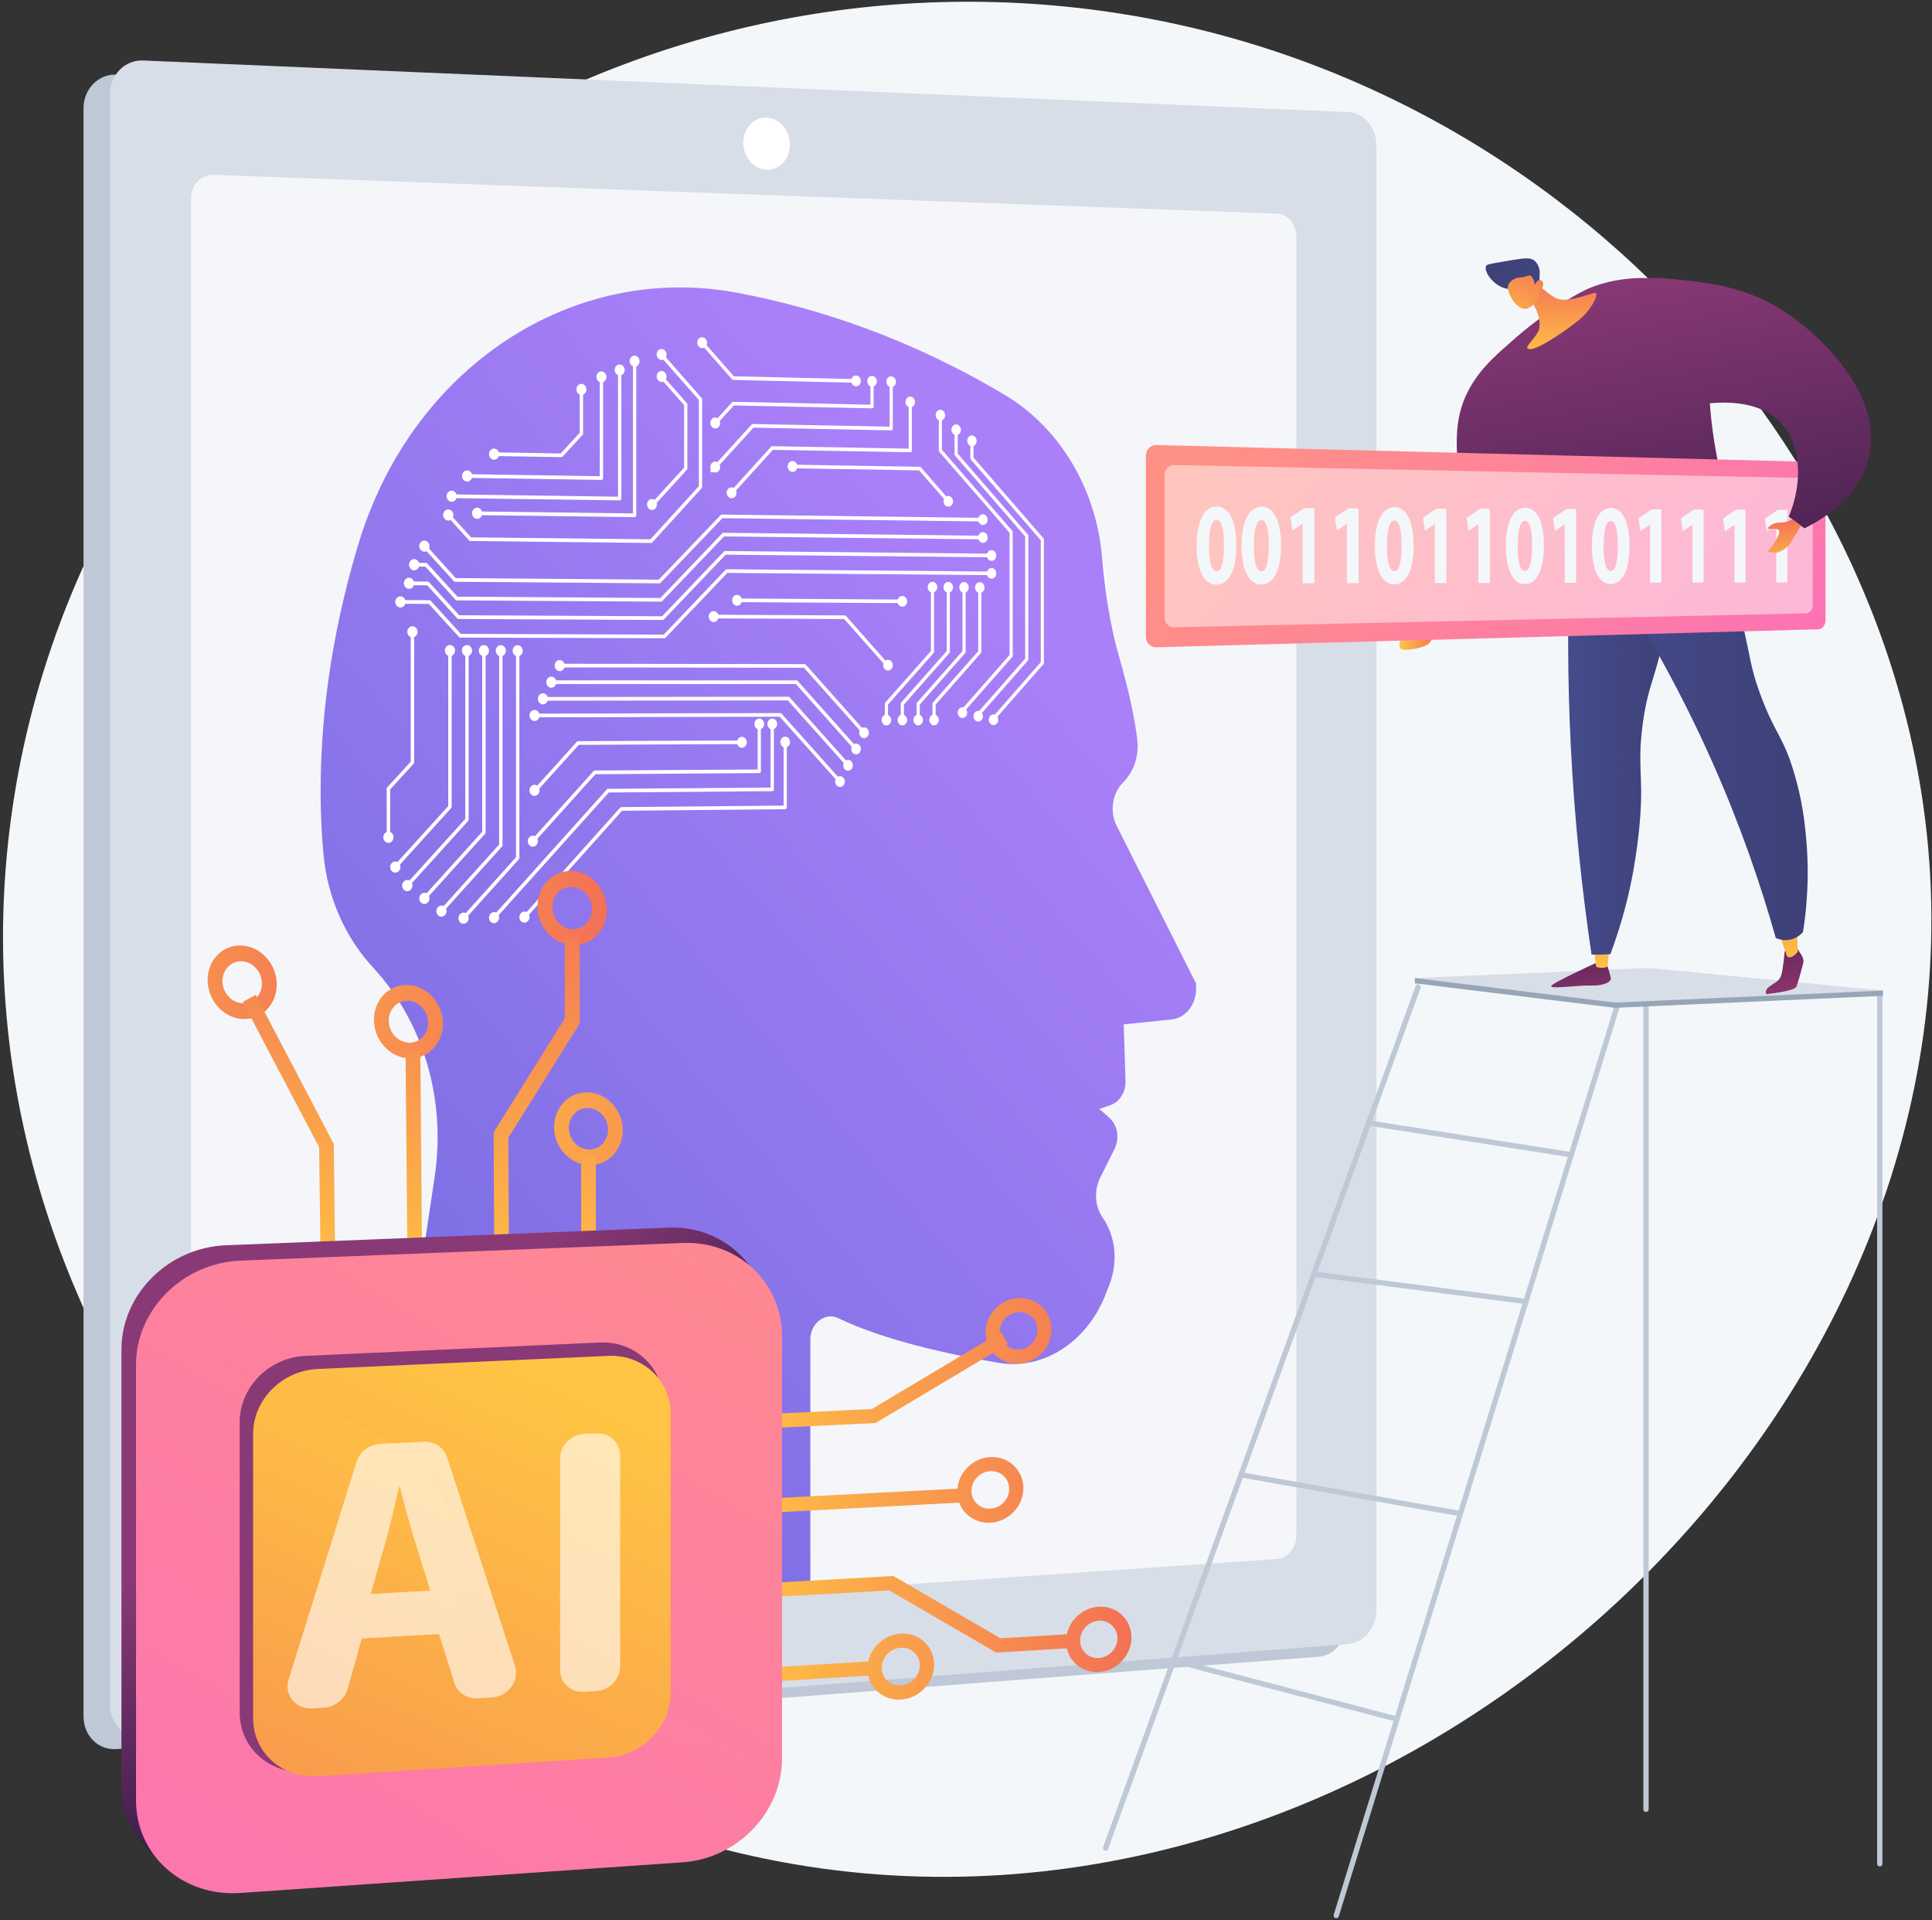 <svg width="468" height="465" viewBox="0 0 468 465" fill="none" xmlns="http://www.w3.org/2000/svg">
<rect x="0" y="0" width="468" height="465" fill="#333333" stroke="none"/>
<path d="M241.559 0.529C121.979 -3.002 18.397 83.764 2.748 197.614C-14.362 322.093 79.811 434.094 195.688 452.032C339.818 474.344 479.617 345.264 467.065 205.229C457.606 99.726 363.113 4.118 241.559 0.529Z" fill="#F4F7FA"/>
<path d="M319.52 30.757L28.249 18.062C23.824 17.87 20.23 21.545 20.23 26.273V415.664C20.23 420.392 23.824 423.947 28.249 423.608L319.52 401.237C323.203 400.954 326.182 397.241 326.182 392.942V38.831C326.181 34.532 323.202 30.916 319.52 30.757Z" fill="#BFC8D6"/>
<path d="M326.745 27.155L34.676 14.649C30.241 14.459 26.637 18.142 26.637 22.876V412.785C26.637 417.519 30.241 421.078 34.676 420.735L326.747 398.159C330.44 397.874 333.427 394.152 333.427 389.847V35.236C333.426 30.931 330.438 27.314 326.745 27.155Z" fill="#D8DEE8"/>
<path d="M180.047 34.56C180.047 38.047 182.581 40.973 185.703 41.094C188.818 41.214 191.339 38.492 191.339 35.016C191.339 31.539 188.818 28.614 185.703 28.483C182.581 28.35 180.047 31.07 180.047 34.56Z" fill="white"/>
<path opacity="0.74" d="M51.753 395.228L309.377 377.561C311.948 377.385 314.028 374.824 314.028 371.84V57.318C314.028 54.334 311.948 51.839 309.377 51.747L51.753 42.352C48.733 42.243 46.279 44.781 46.279 48.022V389.733C46.279 392.975 48.733 395.435 51.753 395.228Z" fill="white"/>
<path opacity="0.51" d="M230.338 177.062C240.159 174.294 243.097 179.004 250.928 175.255C260.244 170.796 267.113 159.204 268.259 147.713C269.883 131.415 259.594 119.08 252.443 110.508C235.755 90.505 214.898 85.029 208.7 83.499C200.189 81.399 162.644 73.588 131.409 102.152C108.922 122.714 103.328 149.603 101.766 157.659C99.485 169.419 92.326 206.345 110.88 219.912C121.662 227.796 138.661 225.906 149.264 218.38C156.979 212.905 155.39 209.296 162.928 203.953C177.741 193.454 187.916 205.598 204.804 197.316C218.014 190.836 216.806 180.877 230.338 177.062Z" fill="white"/>
<path d="M89.145 393.166L105.296 284.962C108.084 266.28 102.564 247.502 90.375 234.33C83.599 227.006 79.315 217.329 78.356 206.892C76.857 190.594 77.036 163.965 86.893 131.532C99.925 88.648 138.95 63.433 178.632 70.914C198.02 74.569 220.323 81.886 243.434 95.672C256.578 103.512 265.528 118.221 266.942 134.879C267.598 142.624 268.815 151.201 271.023 158.823C273.798 168.399 275 174.955 275.497 179.211C275.946 183.07 274.64 186.932 272.067 189.488C269.413 192.124 268.754 196.547 270.499 200.011L289.745 238.217V239.457C289.745 243.3 287.165 246.552 283.842 246.895L272.202 248.096L272.644 261.813C272.73 264.462 271.214 266.882 268.984 267.653L266.308 268.578L268.75 270.739C270.734 272.495 271.255 275.694 269.975 278.26L266.531 285.171C264.971 288.301 265.193 292.143 267.094 294.872C270.237 299.381 270.877 305.607 268.762 311.054L267.8 313.531C263.341 325.005 252.692 331.88 241.989 330.075C229.77 328.014 213.97 324.548 203.03 319.232C199.903 317.713 196.296 320.485 196.296 324.38V385.788L89.145 393.166Z" fill="url(#paint0_linear_244_61164)"/>
<path d="M111.471 154.416L160.93 154.585C161.032 154.585 161.13 154.542 161.205 154.464L176.19 138.753L240.667 139.292C240.878 139.293 241.047 139.101 241.047 138.862C241.047 138.624 240.876 138.428 240.667 138.426L176.033 137.868C175.932 137.866 175.834 137.909 175.761 137.987L160.772 153.697L111.643 153.515L104.34 145.5C104.262 145.415 104.157 145.367 104.048 145.365L96.174 145.317C95.944 145.316 95.758 145.518 95.758 145.767C95.758 146.017 95.944 146.219 96.174 146.221L103.877 146.266L111.183 154.279C111.257 154.368 111.362 154.416 111.471 154.416Z" fill="white"/>
<path d="M111.059 149.914L160.529 150.151C160.632 150.151 160.73 150.108 160.804 150.03L175.793 134.337L240.666 134.968C240.877 134.97 241.046 134.78 241.046 134.539C241.046 134.3 240.875 134.105 240.666 134.103L175.636 133.452C175.534 133.45 175.437 133.493 175.364 133.569L160.372 149.261L111.231 149.012L103.926 140.988C103.848 140.903 103.744 140.853 103.634 140.853L98.664 140.815C98.436 140.813 98.25 141.014 98.25 141.264C98.25 141.515 98.436 141.717 98.664 141.719L103.463 141.753L110.77 149.778C110.845 149.864 110.949 149.912 111.059 149.914Z" fill="white"/>
<path d="M110.646 145.409L160.13 145.714C160.233 145.714 160.33 145.672 160.405 145.594L175.397 129.919L238.101 130.615C238.311 130.617 238.48 130.426 238.48 130.188C238.48 129.949 238.309 129.753 238.101 129.75L175.24 129.036C175.138 129.034 175.041 129.077 174.968 129.153L159.971 144.827L110.817 144.51L103.51 136.474C103.432 136.389 103.328 136.339 103.218 136.339L100.321 136.313C100.092 136.311 99.906 136.512 99.906 136.76C99.906 137.011 100.092 137.213 100.321 137.216L103.048 137.24L110.356 145.276C110.433 145.361 110.537 145.409 110.646 145.409Z" fill="white"/>
<path d="M110.234 140.905L159.729 141.278C159.831 141.278 159.929 141.236 160.004 141.158L174.999 125.503L238.097 126.291C238.308 126.294 238.477 126.102 238.477 125.863C238.477 125.624 238.306 125.429 238.097 125.425L174.842 124.62C174.741 124.618 174.643 124.659 174.57 124.737L159.57 140.391L110.404 140.006L103.096 131.958C102.935 131.781 102.673 131.778 102.511 131.952C102.348 132.126 102.348 132.412 102.511 132.59L109.944 140.77C110.02 140.855 110.124 140.903 110.234 140.905Z" fill="white"/>
<path d="M112.293 222.821C112.399 222.819 112.504 222.773 112.583 222.683L125.692 208.114C125.768 208.029 125.812 207.915 125.812 207.796V157.603C125.812 157.356 125.629 157.153 125.404 157.153C125.178 157.153 124.996 157.352 124.996 157.601V207.62L112.001 222.057C111.841 222.236 111.841 222.521 112.001 222.693C112.083 222.779 112.189 222.822 112.293 222.821Z" fill="white"/>
<path d="M106.937 221.11C107.044 221.109 107.148 221.062 107.229 220.973L121.61 205.026C121.686 204.941 121.729 204.827 121.729 204.707V157.593C121.729 157.344 121.547 157.144 121.319 157.144C121.094 157.144 120.91 157.342 120.91 157.591V204.532L106.644 220.346C106.483 220.525 106.483 220.81 106.644 220.984C106.725 221.07 106.831 221.112 106.937 221.11Z" fill="white"/>
<path d="M102.804 218.022C102.91 218.02 103.016 217.974 103.096 217.884L117.513 201.93C117.589 201.846 117.632 201.732 117.632 201.612V157.584C117.632 157.336 117.448 157.135 117.223 157.133C116.996 157.133 116.813 157.334 116.813 157.581V201.435L102.512 217.256C102.35 217.435 102.35 217.72 102.512 217.894C102.592 217.98 102.698 218.023 102.804 218.022Z" fill="white"/>
<path d="M98.661 214.923C98.767 214.922 98.874 214.877 98.955 214.787L113.406 198.827C113.484 198.743 113.527 198.627 113.527 198.507V157.572C113.527 157.324 113.343 157.122 113.116 157.122C112.889 157.122 112.705 157.322 112.705 157.571V198.33L98.368 214.157C98.206 214.336 98.206 214.622 98.368 214.796C98.449 214.883 98.555 214.925 98.661 214.923Z" fill="white"/>
<path d="M95.755 210.444C95.861 210.443 95.967 210.398 96.048 210.308L109.29 195.716C109.368 195.631 109.411 195.515 109.411 195.396V157.563C109.411 157.314 109.227 157.112 108.998 157.112C108.771 157.112 108.585 157.312 108.585 157.561V195.217L95.46 209.677C95.297 209.856 95.297 210.143 95.46 210.317C95.543 210.403 95.649 210.446 95.755 210.444Z" fill="white"/>
<path d="M203.484 189.732C203.584 189.732 203.683 189.687 203.759 189.601C203.912 189.428 203.912 189.152 203.759 188.982L189.309 172.828C189.236 172.745 189.137 172.701 189.033 172.701L129.482 172.832C129.257 172.832 129.074 173.032 129.074 173.281C129.074 173.528 129.257 173.728 129.482 173.728L188.87 173.581L203.211 189.606C203.285 189.69 203.385 189.732 203.484 189.732Z" fill="white"/>
<path d="M205.427 185.782C205.526 185.782 205.626 185.737 205.702 185.652C205.853 185.48 205.853 185.205 205.702 185.034L191.27 168.873C191.197 168.79 191.098 168.746 190.993 168.746L131.517 168.804C131.292 168.804 131.111 169.004 131.111 169.251C131.111 169.498 131.294 169.699 131.517 169.699L190.833 169.626L205.155 185.659C205.228 185.74 205.327 185.782 205.427 185.782Z" fill="white"/>
<path d="M207.368 181.836C207.468 181.836 207.567 181.793 207.642 181.707C207.793 181.536 207.793 181.259 207.642 181.088L193.227 164.919C193.154 164.836 193.054 164.79 192.95 164.79L133.547 164.773C133.323 164.773 133.141 164.974 133.141 165.221C133.141 165.468 133.323 165.669 133.547 165.669H192.787L207.091 181.71C207.169 181.795 207.269 181.838 207.368 181.836Z" fill="white"/>
<path d="M209.306 177.896C209.406 177.896 209.505 177.853 209.58 177.766C209.731 177.596 209.731 177.319 209.58 177.148L195.183 160.971C195.11 160.888 195.011 160.841 194.906 160.841L135.576 160.752C135.352 160.752 135.17 160.951 135.17 161.198C135.17 161.445 135.351 161.645 135.576 161.645L194.744 161.718L209.031 177.768C209.107 177.854 209.207 177.897 209.306 177.896Z" fill="white"/>
<path d="M240.429 174.75C240.526 174.75 240.623 174.706 240.697 174.622L252.757 160.858C252.828 160.777 252.868 160.668 252.868 160.553V130.672C252.868 130.557 252.828 130.448 252.757 130.367L235.815 110.816V106.773C235.815 106.534 235.645 106.337 235.434 106.332C235.223 106.329 235.053 106.519 235.053 106.758V110.982C235.053 111.096 235.093 111.207 235.164 111.29L252.112 130.843V160.374L240.158 174.012C240.009 174.181 240.009 174.455 240.158 174.624C240.233 174.708 240.331 174.75 240.429 174.75Z" fill="white"/>
<path d="M236.624 173.894C236.722 173.894 236.819 173.851 236.892 173.767L248.982 159.99C249.053 159.908 249.093 159.799 249.093 159.685V129.767C249.093 129.652 249.053 129.543 248.982 129.46L231.999 109.881V104.099C231.999 103.859 231.828 103.662 231.618 103.658C231.407 103.653 231.236 103.846 231.236 104.084V110.047C231.236 110.163 231.276 110.272 231.349 110.355L248.339 129.936V159.502L236.355 173.153C236.206 173.322 236.206 173.598 236.355 173.765C236.43 173.853 236.528 173.896 236.624 173.894Z" fill="white"/>
<path d="M232.811 173.037C232.909 173.037 233.006 172.994 233.081 172.909L245.2 159.119C245.272 159.038 245.311 158.929 245.311 158.814V128.861C245.311 128.747 245.272 128.636 245.2 128.555L228.176 108.946V100.552C228.176 100.311 228.005 100.114 227.793 100.109C227.581 100.104 227.41 100.295 227.41 100.535V109.11C227.41 109.226 227.45 109.336 227.523 109.419L244.554 129.029V158.632L232.542 172.296C232.393 172.465 232.393 172.74 232.542 172.909C232.615 172.996 232.713 173.037 232.811 173.037Z" fill="white"/>
<path d="M226.263 174.791C226.475 174.791 226.646 174.596 226.646 174.355V170.625L237.608 158.183C237.68 158.102 237.719 157.992 237.719 157.878V142.297C237.719 142.059 237.549 141.863 237.338 141.861C237.128 141.86 236.957 142.052 236.957 142.291V157.696L225.99 170.138C225.918 170.219 225.877 170.33 225.877 170.445V174.355C225.879 174.597 226.051 174.791 226.263 174.791Z" fill="white"/>
<path d="M222.426 174.801C222.638 174.801 222.81 174.605 222.81 174.365V170.632L233.799 158.174C233.87 158.093 233.91 157.984 233.91 157.868V142.269C233.91 142.029 233.739 141.835 233.529 141.833C233.318 141.831 233.147 142.024 233.147 142.264V157.687L222.154 170.145C222.082 170.226 222.041 170.337 222.041 170.453V174.367C222.041 174.609 222.212 174.803 222.426 174.801Z" fill="white"/>
<path d="M218.578 174.812C218.79 174.812 218.962 174.617 218.962 174.376V170.638L229.978 158.166C230.049 158.085 230.09 157.975 230.09 157.859V142.241C230.09 142 229.92 141.805 229.707 141.805C229.495 141.803 229.324 141.995 229.324 142.236V157.679L218.304 170.151C218.231 170.232 218.191 170.343 218.191 170.459V174.378C218.191 174.619 218.364 174.812 218.578 174.812Z" fill="white"/>
<path d="M214.719 174.824C214.933 174.824 215.105 174.629 215.105 174.387V170.643L226.149 158.156C226.22 158.075 226.261 157.964 226.261 157.849V142.213C226.261 141.972 226.091 141.777 225.878 141.775C225.666 141.773 225.496 141.967 225.496 142.206V157.667L214.449 170.156C214.376 170.237 214.336 170.348 214.336 170.464V174.388C214.333 174.63 214.507 174.824 214.719 174.824Z" fill="white"/>
<path d="M215.105 161.745C215.205 161.745 215.303 161.702 215.379 161.618C215.53 161.447 215.53 161.172 215.379 161.001L204.924 149.178C204.851 149.095 204.752 149.049 204.649 149.049L172.861 148.883C172.642 148.882 172.465 149.079 172.465 149.323C172.465 149.566 172.642 149.765 172.861 149.767L204.486 149.923L214.83 161.616C214.908 161.704 215.008 161.745 215.105 161.745Z" fill="white"/>
<path d="M127.037 222.564C127.141 222.562 127.246 222.516 127.325 222.428L150.68 196.358L190.208 195.983C190.425 195.981 190.599 195.782 190.599 195.54V179.728C190.599 179.486 190.423 179.288 190.208 179.29C189.99 179.292 189.815 179.489 189.815 179.731V195.109L150.513 195.471C150.407 195.472 150.304 195.519 150.229 195.603L126.748 221.805C126.589 221.982 126.589 222.265 126.748 222.438C126.828 222.522 126.932 222.566 127.037 222.564Z" fill="white"/>
<path d="M119.682 222.691C119.787 222.69 119.891 222.643 119.972 222.556L147.463 191.936L187.069 191.615C187.286 191.613 187.461 191.414 187.461 191.172V175.343C187.461 175.099 187.286 174.904 187.069 174.904C186.851 174.904 186.676 175.101 186.676 175.345V190.738L147.296 191.046C147.188 191.046 147.087 191.094 147.011 191.179L119.392 221.931C119.231 222.108 119.231 222.393 119.392 222.565C119.473 222.652 119.578 222.693 119.682 222.691Z" fill="white"/>
<path d="M129.074 204.172C129.179 204.17 129.283 204.125 129.363 204.037L144.239 187.505L183.923 187.238C184.141 187.237 184.316 187.04 184.316 186.796V175.353C184.316 175.109 184.141 174.914 183.923 174.914C183.706 174.914 183.531 175.111 183.531 175.355V186.36L144.073 186.615C143.965 186.615 143.864 186.663 143.788 186.748L128.787 203.411C128.628 203.588 128.628 203.872 128.787 204.044C128.865 204.13 128.97 204.173 129.074 204.172Z" fill="white"/>
<path d="M129.482 192.08C129.587 192.08 129.691 192.036 129.771 191.946L140.201 180.392L179.984 180.211C180.202 180.21 180.378 180.013 180.378 179.769C180.378 179.525 180.201 179.33 179.984 179.33L140.033 179.5C139.926 179.5 139.823 179.548 139.748 179.633L129.196 191.318C129.036 191.494 129.036 191.777 129.196 191.951C129.273 192.039 129.378 192.082 129.482 192.08Z" fill="white"/>
<path d="M113.939 131.036L157.731 131.499C157.837 131.501 157.938 131.454 158.015 131.371L169.97 118.236C170.044 118.155 170.086 118.042 170.086 117.924V96.704C170.086 96.587 170.044 96.474 169.97 96.389L160.412 85.543C160.256 85.366 160.002 85.359 159.846 85.53C159.691 85.699 159.691 85.979 159.846 86.156L169.29 96.872V117.73L157.564 130.61L114.106 130.14L108.876 124.359C108.715 124.182 108.453 124.179 108.292 124.353C108.132 124.527 108.132 124.812 108.292 124.989L113.645 130.904C113.725 130.987 113.829 131.035 113.939 131.036Z" fill="white"/>
<path d="M115.581 124.76L153.726 125.236C153.948 125.24 154.127 125.042 154.127 124.797V87.479C154.127 87.234 153.948 87.03 153.726 87.025C153.504 87.02 153.325 87.214 153.325 87.459V124.343L115.581 123.862C115.354 123.859 115.17 124.058 115.17 124.306C115.17 124.555 115.356 124.757 115.581 124.76Z" fill="white"/>
<path d="M109.411 120.629L150.112 121.188C150.334 121.191 150.513 120.994 150.513 120.749V89.616C150.513 89.371 150.334 89.167 150.112 89.162C149.89 89.157 149.709 89.351 149.709 89.598V120.293L109.411 119.729C109.184 119.726 108.998 119.925 108.998 120.174C109 120.422 109.184 120.626 109.411 120.629Z" fill="white"/>
<path d="M112.704 115.726L145.684 116.229C145.906 116.232 146.086 116.036 146.086 115.789V91.294C146.086 91.048 145.906 90.844 145.684 90.839C145.462 90.835 145.281 91.03 145.281 91.275V115.332L112.704 114.828C112.477 114.824 112.293 115.023 112.293 115.272C112.293 115.517 112.477 115.723 112.704 115.726Z" fill="white"/>
<path d="M94.092 203.227C94.322 203.223 94.508 203.02 94.508 202.769V191.194L100.199 184.959C100.277 184.875 100.32 184.759 100.32 184.639V153.024C100.32 152.774 100.134 152.571 99.905 152.571C99.677 152.57 99.491 152.772 99.491 153.022V184.458L93.799 190.695C93.721 190.779 93.676 190.895 93.676 191.016V202.782C93.676 203.029 93.861 203.23 94.092 203.227Z" fill="white"/>
<path d="M177.216 119.796C177.317 119.797 177.418 119.756 177.496 119.67L187.23 108.944L220.5 109.533C220.712 109.536 220.884 109.346 220.884 109.105V97.357C220.884 97.117 220.712 96.918 220.5 96.915C220.287 96.91 220.115 97.1 220.115 97.342V108.658L187.066 108.064C186.961 108.063 186.862 108.107 186.787 108.189L176.934 119.04C176.78 119.21 176.78 119.489 176.934 119.663C177.014 119.749 177.115 119.794 177.216 119.796Z" fill="white"/>
<path d="M172.468 114.427C172.569 114.428 172.67 114.387 172.748 114.302L182.512 103.577L215.879 104.222C216.093 104.227 216.265 104.035 216.265 103.794V93.772C216.265 93.532 216.093 93.333 215.879 93.328C215.665 93.323 215.493 93.513 215.493 93.755V103.343L182.348 102.694C182.243 102.692 182.144 102.737 182.069 102.818L172.186 113.669C172.032 113.84 172.032 114.118 172.186 114.294C172.264 114.38 172.367 114.425 172.468 114.427Z" fill="white"/>
<path d="M173.325 102.884C173.427 102.886 173.528 102.844 173.606 102.76L177.776 98.193L211.242 98.896C211.455 98.901 211.628 98.709 211.628 98.468V92.796C211.628 92.555 211.455 92.355 211.242 92.35C211.028 92.345 210.855 92.535 210.855 92.777V98.016L177.612 97.309C177.508 97.308 177.407 97.351 177.332 97.432L173.045 102.127C172.891 102.296 172.891 102.576 173.045 102.752C173.122 102.836 173.224 102.883 173.325 102.884Z" fill="white"/>
<path d="M157.932 122.847C158.034 122.849 158.135 122.808 158.215 122.722L166.394 113.757C166.469 113.676 166.51 113.563 166.51 113.445V97.956C166.51 97.838 166.469 97.725 166.394 97.641L160.413 90.864C160.257 90.687 160.004 90.682 159.848 90.851C159.692 91.02 159.692 91.302 159.848 91.478L165.713 98.123V113.25L157.648 122.087C157.492 122.257 157.492 122.539 157.648 122.715C157.728 122.803 157.829 122.846 157.932 122.847Z" fill="white"/>
<path d="M229.707 121.845C229.805 121.846 229.903 121.805 229.977 121.722C230.126 121.554 230.126 121.279 229.977 121.109L223.08 113.185C223.008 113.102 222.911 113.054 222.808 113.052L191.776 112.537C191.559 112.533 191.385 112.727 191.385 112.969C191.385 113.211 191.56 113.412 191.776 113.415L222.649 113.919L229.437 121.714C229.511 121.8 229.609 121.843 229.707 121.845Z" fill="white"/>
<path d="M177.612 92.014L207.368 92.696C207.582 92.701 207.756 92.508 207.756 92.268C207.756 92.026 207.582 91.827 207.368 91.822L177.776 91.136L170.368 82.695C170.212 82.518 169.962 82.513 169.806 82.68C169.65 82.849 169.65 83.129 169.806 83.305L177.334 91.879C177.407 91.963 177.506 92.013 177.612 92.014Z" fill="white"/>
<path d="M119.683 110.443L135.983 110.718C136.09 110.72 136.193 110.675 136.269 110.592L141.126 105.323C141.203 105.24 141.244 105.127 141.244 105.009V94.304C141.244 94.057 141.063 93.853 140.84 93.85C140.616 93.845 140.435 94.04 140.435 94.287V104.81L135.813 109.823L119.681 109.546C119.454 109.543 119.271 109.74 119.271 109.989C119.273 110.236 119.457 110.44 119.683 110.443Z" fill="white"/>
<path d="M176.031 119.337C176.031 120.068 176.562 120.668 177.218 120.678C177.873 120.688 178.403 120.103 178.403 119.371C178.403 118.64 177.873 118.04 177.218 118.03C176.562 118.02 176.031 118.606 176.031 119.337Z" fill="white"/>
<path d="M172.07 113.094C172.07 113.827 172.602 114.428 173.259 114.438C173.915 114.448 174.447 113.865 174.447 113.132C174.447 112.401 173.915 111.799 173.259 111.788C172.602 111.778 172.07 112.363 172.07 113.094Z" fill="white"/>
<path d="M172.07 102.418C172.07 103.151 172.602 103.754 173.259 103.766C173.915 103.779 174.447 103.196 174.447 102.465C174.447 101.734 173.915 101.13 173.259 101.117C172.602 101.102 172.07 101.686 172.07 102.418Z" fill="white"/>
<path d="M190.797 112.961C190.797 113.689 191.322 114.287 191.972 114.297C192.62 114.307 193.147 113.727 193.147 112.999C193.147 112.272 192.622 111.673 191.972 111.663C191.324 111.652 190.797 112.233 190.797 112.961Z" fill="white"/>
<path d="M228.561 121.395C228.561 122.115 229.074 122.705 229.708 122.713C230.341 122.721 230.855 122.146 230.855 121.427C230.855 120.709 230.341 120.119 229.708 120.109C229.074 120.101 228.561 120.676 228.561 121.395Z" fill="white"/>
<path d="M219.346 97.325C219.346 98.046 219.863 98.641 220.499 98.656C221.136 98.669 221.653 98.095 221.653 97.374C221.653 96.653 221.136 96.058 220.499 96.045C219.863 96.03 219.346 96.603 219.346 97.325Z" fill="white"/>
<path d="M214.721 92.429C214.721 93.152 215.24 93.749 215.879 93.764C216.518 93.778 217.036 93.205 217.036 92.482C217.036 91.761 216.519 91.163 215.879 91.148C215.238 91.133 214.721 91.706 214.721 92.429Z" fill="white"/>
<path d="M210.08 92.321C210.08 93.044 210.601 93.643 211.242 93.657C211.884 93.672 212.402 93.097 212.402 92.374C212.402 91.652 211.884 91.053 211.242 91.038C210.601 91.023 210.08 91.599 210.08 92.321Z" fill="white"/>
<path d="M206.205 92.232C206.205 92.956 206.726 93.555 207.369 93.57C208.012 93.584 208.532 93.009 208.532 92.285C208.532 91.56 208.012 90.962 207.369 90.947C206.726 90.934 206.205 91.507 206.205 92.232Z" fill="white"/>
<path d="M168.895 82.97C168.895 83.703 169.428 84.31 170.086 84.328C170.745 84.345 171.277 83.764 171.277 83.032C171.277 82.299 170.745 81.692 170.086 81.676C169.428 81.657 168.895 82.238 168.895 82.97Z" fill="white"/>
<path d="M226.645 100.52C226.645 101.239 227.158 101.833 227.793 101.846C228.428 101.859 228.942 101.286 228.942 100.568C228.942 99.85 228.428 99.255 227.793 99.242C227.158 99.229 226.645 99.801 226.645 100.52Z" fill="white"/>
<path d="M230.473 104.069C230.473 104.789 230.987 105.38 231.62 105.392C232.253 105.404 232.765 104.832 232.765 104.114C232.765 103.396 232.253 102.803 231.62 102.791C230.987 102.78 230.473 103.351 230.473 104.069Z" fill="white"/>
<path d="M234.291 106.745C234.291 107.462 234.803 108.054 235.435 108.066C236.066 108.077 236.577 107.505 236.577 106.788C236.577 106.07 236.065 105.48 235.435 105.467C234.803 105.453 234.291 106.025 234.291 106.745Z" fill="white"/>
<path d="M236.957 125.841C236.957 126.559 237.468 127.146 238.099 127.154C238.729 127.162 239.24 126.587 239.24 125.871C239.24 125.155 238.729 124.566 238.099 124.558C237.469 124.55 236.957 125.123 236.957 125.841Z" fill="white"/>
<path d="M236.957 130.171C236.957 130.889 237.468 131.476 238.099 131.482C238.729 131.489 239.24 130.914 239.24 130.198C239.24 129.481 238.729 128.895 238.099 128.886C237.469 128.878 236.957 129.453 236.957 130.171Z" fill="white"/>
<path d="M239.051 134.521C239.051 135.237 239.561 135.824 240.191 135.829C240.821 135.835 241.33 135.258 241.33 134.542C241.33 133.826 240.82 133.239 240.191 133.234C239.561 133.228 239.051 133.803 239.051 134.521Z" fill="white"/>
<path d="M239.051 138.846C239.051 139.562 239.561 140.147 240.191 140.154C240.821 140.159 241.33 139.582 241.33 138.866C241.33 138.15 240.82 137.565 240.191 137.56C239.561 137.553 239.051 138.13 239.051 138.846Z" fill="white"/>
<path d="M171.674 149.32C171.674 150.053 172.206 150.648 172.864 150.652C173.52 150.655 174.053 150.065 174.053 149.332C174.053 148.601 173.52 148.004 172.864 148.001C172.208 147.998 171.674 148.588 171.674 149.32Z" fill="white"/>
<path d="M213.949 161.09C213.949 161.813 214.468 162.398 215.108 162.4C215.748 162.4 216.265 161.817 216.265 161.094C216.265 160.373 215.746 159.786 215.108 159.784C214.466 159.783 213.949 160.368 213.949 161.09Z" fill="white"/>
<path d="M237.339 140.996C236.708 140.991 236.197 141.568 236.197 142.285C236.197 143.003 236.709 143.588 237.339 143.592C237.969 143.597 238.482 143.018 238.482 142.302C238.482 141.586 237.969 141.001 237.339 140.996Z" fill="white"/>
<path d="M233.528 140.966C232.897 140.961 232.383 141.539 232.383 142.257C232.383 142.975 232.895 143.562 233.528 143.565C234.16 143.57 234.672 142.992 234.672 142.274C234.672 141.558 234.16 140.971 233.528 140.966Z" fill="white"/>
<path d="M229.708 140.936C229.074 140.931 228.561 141.51 228.561 142.229C228.561 142.948 229.074 143.535 229.708 143.539C230.341 143.544 230.855 142.963 230.855 142.246C230.853 141.528 230.341 140.941 229.708 140.936Z" fill="white"/>
<path d="M225.877 140.906C225.242 140.901 224.727 141.482 224.727 142.201C224.727 142.92 225.242 143.509 225.877 143.512C226.512 143.517 227.027 142.937 227.027 142.218C227.027 141.498 226.514 140.911 225.877 140.906Z" fill="white"/>
<path d="M226.262 173.054C225.627 173.055 225.111 173.641 225.111 174.36C225.111 175.079 225.627 175.661 226.262 175.66C226.897 175.658 227.411 175.073 227.411 174.353C227.411 173.634 226.897 173.052 226.262 173.054Z" fill="white"/>
<path d="M222.425 173.062C221.789 173.064 221.271 173.649 221.271 174.37C221.271 175.091 221.789 175.673 222.425 175.671C223.062 175.67 223.577 175.084 223.577 174.363C223.577 173.644 223.062 173.06 222.425 173.062Z" fill="white"/>
<path d="M218.577 173.07C217.939 173.072 217.422 173.659 217.422 174.38C217.422 175.101 217.939 175.684 218.577 175.683C219.215 175.681 219.733 175.094 219.733 174.373C219.733 173.652 219.215 173.07 218.577 173.07Z" fill="white"/>
<path d="M214.721 173.08C214.081 173.082 213.562 173.669 213.562 174.391C213.562 175.114 214.081 175.698 214.721 175.696C215.361 175.694 215.88 175.107 215.88 174.385C215.878 173.662 215.359 173.078 214.721 173.08Z" fill="white"/>
<path d="M233.147 171.303C232.514 171.305 232.002 171.888 232.002 172.606C232.002 173.324 232.514 173.906 233.147 173.904C233.779 173.902 234.291 173.319 234.291 172.601C234.291 171.883 233.779 171.302 233.147 171.303Z" fill="white"/>
<path d="M236.959 172.162C236.327 172.164 235.816 172.746 235.816 173.463C235.816 174.181 236.329 174.761 236.959 174.76C237.59 174.758 238.101 174.175 238.101 173.458C238.101 172.741 237.59 172.16 236.959 172.162Z" fill="white"/>
<path d="M240.666 173.019C240.036 173.021 239.525 173.603 239.525 174.319C239.525 175.035 240.036 175.615 240.666 175.613C241.296 175.612 241.805 175.03 241.805 174.314C241.805 173.598 241.296 173.017 240.666 173.019Z" fill="white"/>
<path d="M125.405 156.256C124.728 156.255 124.18 156.855 124.18 157.597C124.18 158.34 124.728 158.943 125.405 158.945C126.081 158.947 126.628 158.347 126.628 157.604C126.628 156.863 126.081 156.26 125.405 156.256Z" fill="white"/>
<path d="M121.32 156.245C120.642 156.243 120.092 156.845 120.092 157.587C120.092 158.332 120.642 158.935 121.32 158.937C121.998 158.938 122.547 158.337 122.547 157.594C122.547 156.851 121.998 156.248 121.32 156.245Z" fill="white"/>
<path d="M117.224 156.233C116.544 156.232 115.992 156.833 115.992 157.578C115.992 158.322 116.543 158.927 117.224 158.929C117.904 158.93 118.454 158.329 118.454 157.584C118.454 156.84 117.904 156.235 117.224 156.233Z" fill="white"/>
<path d="M113.116 156.222C112.435 156.22 111.883 156.823 111.883 157.568C111.883 158.314 112.435 158.919 113.116 158.92C113.797 158.922 114.349 158.319 114.349 157.574C114.349 156.83 113.797 156.223 113.116 156.222Z" fill="white"/>
<path d="M109 156.21C108.317 156.208 107.764 156.812 107.764 157.558C107.764 158.304 108.317 158.91 109 158.912C109.683 158.914 110.237 158.31 110.237 157.564C110.235 156.818 109.683 156.212 109 156.21Z" fill="white"/>
<path d="M99.905 151.667C99.219 151.663 98.662 152.268 98.662 153.018C98.662 153.767 99.219 154.375 99.905 154.377C100.592 154.378 101.149 153.775 101.149 153.026C101.149 152.278 100.592 151.67 99.905 151.667Z" fill="white"/>
<path d="M99.077 139.917C98.389 139.912 97.832 140.513 97.832 141.263C97.832 142.012 98.389 142.622 99.077 142.627C99.763 142.632 100.32 142.028 100.32 141.281C100.32 140.532 99.763 139.922 99.077 139.917Z" fill="white"/>
<path d="M100.319 135.409C99.633 135.403 99.076 136.004 99.076 136.754C99.076 137.503 99.633 138.115 100.319 138.12C101.006 138.125 101.563 137.523 101.563 136.775C101.563 136.028 101.006 135.416 100.319 135.409Z" fill="white"/>
<path d="M97.001 144.42C96.312 144.415 95.754 145.021 95.754 145.77C95.754 146.519 96.312 147.129 97.001 147.134C97.688 147.137 98.245 146.534 98.245 145.785C98.245 145.035 97.688 144.425 97.001 144.42Z" fill="white"/>
<path d="M102.804 130.919C102.118 130.912 101.562 131.512 101.562 132.26C101.562 133.008 102.118 133.619 102.804 133.626C103.489 133.633 104.046 133.033 104.046 132.285C104.044 131.539 103.489 130.927 102.804 130.919Z" fill="white"/>
<path d="M108.586 123.378C107.903 123.37 107.348 123.968 107.348 124.714C107.348 125.46 107.901 126.073 108.586 126.082C109.269 126.09 109.823 125.492 109.823 124.746C109.823 123.998 109.269 123.386 108.586 123.378Z" fill="white"/>
<path d="M115.581 122.962C114.902 122.954 114.35 123.55 114.35 124.295C114.35 125.039 114.902 125.651 115.581 125.659C116.261 125.667 116.813 125.071 116.813 124.326C116.813 123.582 116.263 122.97 115.581 122.962Z" fill="white"/>
<path d="M109.41 118.828C108.727 118.818 108.174 119.415 108.174 120.162C108.174 120.908 108.727 121.521 109.41 121.53C110.093 121.54 110.647 120.941 110.647 120.195C110.647 119.451 110.093 118.838 109.41 118.828Z" fill="white"/>
<path d="M113.167 113.933C112.486 113.923 111.934 114.518 111.934 115.264C111.934 116.01 112.486 116.622 113.167 116.633C113.848 116.643 114.4 116.048 114.4 115.302C114.4 114.556 113.848 113.944 113.167 113.933Z" fill="white"/>
<path d="M119.681 108.648C119.003 108.636 118.453 109.229 118.453 109.974C118.453 110.718 119.003 111.33 119.681 111.341C120.359 111.353 120.91 110.76 120.91 110.015C120.91 109.273 120.359 108.659 119.681 108.648Z" fill="white"/>
<path d="M140.84 92.958C140.171 92.943 139.627 93.53 139.627 94.269C139.627 95.008 140.171 95.62 140.84 95.633C141.51 95.648 142.052 95.06 142.052 94.322C142.052 93.583 141.51 92.973 140.84 92.958Z" fill="white"/>
<path d="M145.685 89.948C145.017 89.933 144.475 90.518 144.475 91.255C144.475 91.993 145.017 92.605 145.685 92.62C146.353 92.635 146.893 92.049 146.893 91.312C146.893 90.574 146.353 89.963 145.685 89.948Z" fill="white"/>
<path d="M150.111 88.272C149.445 88.255 148.904 88.84 148.904 89.578C148.904 90.316 149.445 90.926 150.111 90.941C150.777 90.956 151.316 90.37 151.316 89.634C151.316 88.897 150.777 88.287 150.111 88.272Z" fill="white"/>
<path d="M153.725 86.137C153.06 86.12 152.521 86.704 152.521 87.441C152.521 88.177 153.06 88.787 153.725 88.804C154.39 88.819 154.928 88.235 154.928 87.499C154.928 86.761 154.39 86.153 153.725 86.137Z" fill="white"/>
<path d="M160.263 89.843C159.602 89.828 159.064 90.41 159.064 91.146C159.064 91.88 159.602 92.489 160.263 92.504C160.924 92.519 161.461 91.935 161.461 91.201C161.461 90.468 160.924 89.86 160.263 89.843Z" fill="white"/>
<path d="M160.263 84.524C159.602 84.507 159.064 85.089 159.064 85.825C159.064 86.559 159.602 87.169 160.263 87.184C160.924 87.201 161.461 86.617 161.461 85.883C161.461 85.149 160.924 84.539 160.263 84.524Z" fill="white"/>
<path d="M157.931 120.852C157.268 120.842 156.73 121.432 156.73 122.166C156.73 122.902 157.268 123.506 157.931 123.514C158.594 123.522 159.131 122.934 159.131 122.199C159.131 121.463 158.594 120.86 157.931 120.852Z" fill="white"/>
<path d="M129.481 171.937C128.807 171.938 128.26 172.54 128.26 173.283C128.26 174.025 128.807 174.625 129.481 174.622C130.156 174.62 130.702 174.017 130.702 173.276C130.702 172.535 130.156 171.935 129.481 171.937Z" fill="white"/>
<path d="M131.515 167.907C130.842 167.907 130.295 168.508 130.295 169.249C130.295 169.99 130.842 170.591 131.515 170.591C132.188 170.589 132.735 169.989 132.735 169.248C132.733 168.507 132.188 167.907 131.515 167.907Z" fill="white"/>
<path d="M133.547 163.882C132.873 163.882 132.328 164.482 132.328 165.223C132.328 165.964 132.873 166.564 133.547 166.564C134.22 166.564 134.765 165.964 134.765 165.223C134.765 164.482 134.22 163.882 133.547 163.882Z" fill="white"/>
<path d="M135.578 159.86C134.907 159.859 134.361 160.459 134.361 161.2C134.361 161.941 134.907 162.541 135.578 162.542C136.249 162.542 136.795 161.944 136.795 161.203C136.793 160.464 136.249 159.862 135.578 159.86Z" fill="white"/>
<path d="M179.718 178.451C179.064 178.455 178.533 179.048 178.533 179.779C178.533 180.51 179.064 181.099 179.718 181.095C180.372 181.092 180.902 180.498 180.902 179.767C180.902 179.036 180.373 178.448 179.718 178.451Z" fill="white"/>
<path d="M129.481 190.066C128.807 190.071 128.26 190.676 128.26 191.419C128.26 192.162 128.807 192.759 129.481 192.752C130.156 192.747 130.702 192.14 130.702 191.399C130.702 190.658 130.156 190.061 129.481 190.066Z" fill="white"/>
<path d="M129.073 202.381C128.399 202.39 127.852 202.996 127.852 203.739C127.852 204.482 128.399 205.077 129.073 205.069C129.748 205.06 130.295 204.452 130.295 203.711C130.295 202.968 129.748 202.373 129.073 202.381Z" fill="white"/>
<path d="M183.924 174.032C183.273 174.033 182.742 174.627 182.742 175.356C182.742 176.086 183.271 176.676 183.924 176.674C184.576 176.672 185.104 176.079 185.104 175.35C185.104 174.62 184.576 174.03 183.924 174.032Z" fill="white"/>
<path d="M187.067 174.023C186.416 174.025 185.889 174.617 185.889 175.346C185.889 176.076 186.416 176.664 187.067 176.662C187.719 176.661 188.246 176.067 188.246 175.34C188.246 174.612 187.719 174.022 187.067 174.023Z" fill="white"/>
<path d="M190.208 178.41C189.558 178.413 189.031 179.005 189.031 179.733C189.031 180.46 189.558 181.049 190.208 181.045C190.858 181.042 191.384 180.45 191.384 179.723C191.384 178.995 190.858 178.406 190.208 178.41Z" fill="white"/>
<path d="M203.483 187.981C202.839 187.986 202.316 188.576 202.316 189.302C202.316 190.027 202.839 190.612 203.483 190.605C204.128 190.6 204.649 190.008 204.649 189.284C204.649 188.56 204.128 187.976 203.483 187.981Z" fill="white"/>
<path d="M205.427 184.033C204.784 184.036 204.262 184.626 204.262 185.352C204.262 186.077 204.784 186.66 205.427 186.657C206.07 186.652 206.592 186.062 206.592 185.337C206.592 184.613 206.07 184.029 205.427 184.033Z" fill="white"/>
<path d="M207.369 180.089C206.726 180.092 206.205 180.681 206.205 181.405C206.205 182.129 206.726 182.713 207.369 182.71C208.012 182.706 208.532 182.116 208.532 181.393C208.532 180.671 208.01 180.086 207.369 180.089Z" fill="white"/>
<path d="M209.307 176.15C208.665 176.152 208.145 176.741 208.145 177.465C208.145 178.189 208.665 178.773 209.307 178.771C209.948 178.768 210.469 178.179 210.469 177.457C210.469 176.734 209.948 176.147 209.307 176.15Z" fill="white"/>
<path d="M127.036 220.772C126.36 220.783 125.812 221.395 125.812 222.136C125.812 222.879 126.361 223.47 127.036 223.459C127.711 223.447 128.259 222.835 128.259 222.094C128.259 221.352 127.712 220.76 127.036 220.772Z" fill="white"/>
<path d="M119.681 220.895C119.003 220.906 118.453 221.518 118.453 222.262C118.453 223.007 119.003 223.6 119.681 223.588C120.359 223.577 120.91 222.963 120.91 222.221C120.91 221.478 120.359 220.885 119.681 220.895Z" fill="white"/>
<path d="M112.294 221.021C111.612 221.032 111.059 221.646 111.059 222.392C111.059 223.138 111.612 223.733 112.294 223.719C112.975 223.708 113.527 223.093 113.527 222.348C113.527 221.604 112.975 221.009 112.294 221.021Z" fill="white"/>
<path d="M106.938 219.308C106.253 219.32 105.699 219.935 105.699 220.681C105.699 221.428 106.255 222.024 106.938 222.012C107.62 222 108.176 221.385 108.176 220.639C108.174 219.893 107.62 219.297 106.938 219.308Z" fill="white"/>
<path d="M102.804 216.216C102.118 216.226 101.562 216.841 101.562 217.591C101.562 218.338 102.118 218.937 102.804 218.925C103.489 218.914 104.046 218.299 104.046 217.551C104.044 216.803 103.489 216.205 102.804 216.216Z" fill="white"/>
<path d="M98.661 213.117C97.973 213.127 97.416 213.742 97.416 214.491C97.416 215.24 97.973 215.839 98.661 215.829C99.349 215.819 99.904 215.204 99.904 214.455C99.906 213.705 99.349 213.107 98.661 213.117Z" fill="white"/>
<path d="M95.754 208.636C95.067 208.644 94.508 209.259 94.508 210.01C94.508 210.759 95.067 211.359 95.754 211.349C96.442 211.34 97.001 210.725 97.001 209.975C97.001 209.226 96.442 208.626 95.754 208.636Z" fill="white"/>
<path d="M94.092 201.417C93.402 201.423 92.844 202.038 92.844 202.787C92.844 203.537 93.402 204.138 94.092 204.13C94.782 204.122 95.34 203.509 95.34 202.759C95.339 202.012 94.782 201.41 94.092 201.417Z" fill="white"/>
<path d="M178.535 145.828L218.578 146.075C218.79 146.077 218.963 145.883 218.963 145.643C218.963 145.402 218.79 145.207 218.578 145.205L178.535 144.946C178.316 144.945 178.141 145.14 178.141 145.384C178.141 145.628 178.316 145.827 178.535 145.828Z" fill="white"/>
<path d="M217.422 145.632C217.422 146.353 217.939 146.942 218.577 146.945C219.215 146.948 219.733 146.367 219.733 145.645C219.733 144.924 219.215 144.336 218.577 144.333C217.939 144.329 217.422 144.909 217.422 145.632Z" fill="white"/>
<path d="M177.35 145.379C177.35 146.11 177.88 146.705 178.535 146.708C179.19 146.711 179.72 146.123 179.72 145.393C179.72 144.662 179.19 144.067 178.535 144.064C177.88 144.059 177.35 144.649 177.35 145.379Z" fill="white"/>
<path d="M58.81 246.798C54.203 246.577 50.384 242.411 50.294 237.505C50.207 232.59 53.895 228.764 58.518 228.986C63.142 229.208 66.961 233.394 67.034 238.309C67.107 243.214 63.418 247.018 58.81 246.798ZM58.581 232.817C55.944 232.691 53.839 234.872 53.887 237.677C53.935 240.48 56.116 242.861 58.747 242.987C61.379 243.113 63.486 240.938 63.442 238.136C63.4 235.331 61.219 232.943 58.581 232.817Z" fill="url(#paint1_linear_244_61164)"/>
<path d="M99.019 256.319C94.417 256.099 90.634 251.946 90.583 247.056C90.531 242.156 94.246 238.343 98.863 238.565C103.478 238.788 107.262 242.96 107.299 247.858C107.332 252.749 103.619 256.541 99.019 256.319ZM98.896 242.385C96.262 242.259 94.142 244.432 94.17 247.228C94.196 250.022 96.356 252.394 98.985 252.52C101.613 252.646 103.735 250.479 103.711 247.686C103.688 244.891 101.528 242.511 98.896 242.385Z" fill="url(#paint2_linear_244_61164)"/>
<path d="M138.613 228.891C133.987 228.669 130.212 224.474 130.197 219.53C130.182 214.577 133.947 210.723 138.59 210.945C143.232 211.167 147.008 215.384 147.006 220.338C147.005 225.281 143.24 229.113 138.613 228.891ZM138.595 214.806C135.946 214.678 133.798 216.876 133.804 219.703C133.811 222.526 135.966 224.924 138.61 225.05C141.252 225.178 143.402 222.987 143.401 220.164C143.399 217.337 141.244 214.934 138.595 214.806Z" fill="url(#paint3_linear_244_61164)"/>
<path d="M142.546 282.156C137.965 281.935 134.232 277.823 134.221 272.977C134.211 268.124 137.941 264.347 142.536 264.568C147.131 264.788 150.866 268.923 150.861 273.776C150.857 278.622 147.127 282.376 142.546 282.156ZM142.539 268.352C139.918 268.226 137.788 270.38 137.793 273.15C137.796 275.916 139.93 278.267 142.546 278.393C145.163 278.519 147.292 276.372 147.293 273.605C147.292 270.835 145.16 268.478 142.539 268.352Z" fill="url(#paint4_linear_244_61164)"/>
<path d="M81.24 308.322L77.696 308.151L77.303 277.859L58.807 242.65L61.915 240.947L80.857 277.057L81.24 308.322Z" fill="url(#paint5_linear_244_61164)"/>
<path d="M102.273 309.332L98.727 309.161L98.238 254.385L101.819 254.556L102.273 309.332Z" fill="url(#paint6_linear_244_61164)"/>
<path d="M123.304 310.341L119.759 310.172L119.582 274.244L136.843 246.577L136.81 226.885L140.412 227.059L140.432 247.873L123.156 275.527L123.304 310.341Z" fill="url(#paint7_linear_244_61164)"/>
<path d="M144.336 311.352L140.79 311.182L140.762 279.583L144.327 279.755L144.336 311.352Z" fill="url(#paint8_linear_244_61164)"/>
<path d="M238.756 322.685C238.756 318.298 242.346 314.575 246.754 314.385C251.154 314.194 254.726 317.597 254.726 321.968C254.726 326.341 251.154 330.063 246.754 330.267C242.346 330.472 238.756 327.071 238.756 322.685ZM251.309 322.123C251.309 319.625 249.267 317.683 246.756 317.793C244.241 317.904 242.192 320.029 242.192 322.53C242.192 325.034 244.239 326.975 246.756 326.86C249.267 326.746 251.309 324.619 251.309 322.123Z" fill="url(#paint9_linear_244_61164)"/>
<path d="M231.881 361.26C231.881 356.868 235.481 353.111 239.901 352.887C244.312 352.664 247.896 356.042 247.896 360.422C247.896 364.8 244.313 368.554 239.901 368.793C235.483 369.03 231.881 365.652 231.881 361.26ZM244.468 360.599C244.468 358.098 242.42 356.168 239.901 356.297C237.379 356.427 235.326 358.572 235.326 361.078C235.326 363.583 237.379 365.512 239.901 365.378C242.42 365.245 244.468 363.1 244.468 360.599Z" fill="url(#paint10_linear_244_61164)"/>
<path d="M258.234 397.517C258.234 393.148 261.797 389.385 266.17 389.131C270.536 388.876 274.08 392.213 274.08 396.568C274.08 400.924 270.534 404.685 266.17 404.954C261.798 405.222 258.234 401.887 258.234 397.517ZM270.69 396.771C270.69 394.283 268.665 392.379 266.17 392.526C263.675 392.674 261.643 394.822 261.643 397.313C261.643 399.807 263.675 401.711 266.17 401.559C268.665 401.408 270.69 399.26 270.69 396.771Z" fill="url(#paint11_linear_244_61164)"/>
<path d="M210.121 404.123C210.121 399.712 213.753 395.909 218.211 395.646C222.66 395.382 226.274 398.746 226.274 403.144C226.274 407.541 222.66 411.342 218.211 411.619C213.753 411.898 210.121 408.536 210.121 404.123ZM222.817 403.352C222.817 400.841 220.752 398.921 218.211 399.072C215.668 399.225 213.596 401.396 213.596 403.913C213.596 406.429 215.666 408.349 218.211 408.193C220.752 408.037 222.817 405.865 222.817 403.352Z" fill="url(#paint12_linear_244_61164)"/>
<path d="M182.916 346.063V342.612L211.196 341.247L242.498 322.579L244.162 325.485L212.096 344.636L182.916 346.063Z" fill="url(#paint13_linear_244_61164)"/>
<path d="M182.916 366.542V363.091L233.605 360.44V363.857L182.916 366.542Z" fill="url(#paint14_linear_244_61164)"/>
<path d="M182.916 387.021V383.57L216.401 381.685L242.336 396.766L259.94 395.717V399.115L241.324 400.238L215.378 385.171L182.916 387.021Z" fill="url(#paint15_linear_244_61164)"/>
<path d="M182.916 407.5V404.049L212.419 402.268V405.7L182.916 407.5Z" fill="url(#paint16_linear_244_61164)"/>
<path d="M161.896 447.298L54.705 454.732C40.772 455.699 29.422 445.637 29.422 432.253V326.837C29.422 313.453 40.772 302.151 54.705 301.594L161.896 297.314C175.19 296.783 185.915 306.88 185.915 319.863V422.122C185.915 435.107 175.19 446.376 161.896 447.298Z" fill="url(#paint17_linear_244_61164)"/>
<path d="M165.423 451.017L58.232 458.452C44.299 459.419 32.949 449.356 32.949 435.972V330.557C32.949 317.173 44.299 305.871 58.232 305.314L165.423 301.034C178.717 300.503 189.443 310.6 189.443 323.583V425.844C189.443 438.827 178.716 450.096 165.423 451.017Z" fill="url(#paint18_linear_244_61164)"/>
<path opacity="0.3" d="M118.578 406.177C105.481 389.902 118.67 377.672 104.727 359.117C87.953 336.797 60.603 343.361 49.8 322.945C47.416 318.441 46.376 313.599 46.221 308.706C38.325 313.123 32.949 321.35 32.949 330.555V435.971C32.949 449.355 44.299 459.417 58.232 458.451L165.423 451.016C176.075 450.277 185.06 442.89 188.218 433.317C169.497 414.159 136.767 428.78 118.578 406.177Z" fill="url(#paint19_linear_244_61164)"/>
<path d="M145.328 424.479L73.9 429.093C65.166 429.656 58.062 423.249 58.062 414.779V344.443C58.062 335.972 65.164 328.785 73.9 328.387L145.328 325.141C153.799 324.757 160.645 331.178 160.645 339.483V408.451C160.646 416.756 153.799 423.932 145.328 424.479Z" fill="url(#paint20_linear_244_61164)"/>
<path d="M147.35 425.65L76.936 430.167C68.326 430.719 61.324 424.445 61.324 416.151V347.276C61.324 338.983 68.325 331.943 76.936 331.555L147.35 328.377C155.699 328.001 162.449 334.288 162.449 342.421V409.956C162.449 418.087 155.701 425.114 147.35 425.65Z" fill="url(#paint21_linear_244_61164)"/>
<path opacity="0.3" d="M118.579 406.179C105.482 389.903 118.67 377.671 104.728 359.119C93.712 344.461 78.152 342.258 65.688 336.69C62.992 339.512 61.326 343.243 61.326 347.276V416.151C61.326 424.445 68.327 430.721 76.938 430.167L147.352 425.65C151.088 425.409 154.498 423.864 157.13 421.51C143.052 419.78 128.597 418.628 118.579 406.179Z" fill="url(#paint22_linear_244_61164)"/>
<g opacity="0.61">
<path d="M87.657 396.826L84.193 409.063C83.483 411.571 81.151 413.421 78.489 413.584L75.597 413.759C71.608 414.003 68.75 410.465 69.918 406.724L86.379 354.006C87.138 351.575 89.429 349.829 92.022 349.701L102.687 349.181C105.258 349.055 107.528 350.562 108.289 352.897L124.743 403.437C125.903 407.003 123.105 410.862 119.178 411.1L115.692 411.313C113.113 411.47 110.837 409.968 110.092 407.618L106.336 395.742L87.657 396.826ZM104.214 385.229L100.158 372.098C98.997 368.423 97.837 363.812 96.869 360.123L96.675 360.133C95.707 363.923 94.739 368.742 93.673 372.445L89.794 386.036L104.214 385.229Z" fill="white"/>
<path d="M150.22 352.486V403.586C150.22 406.691 147.639 409.366 144.452 409.56L141.464 409.743C138.268 409.938 135.676 407.571 135.676 404.456V353.212C135.676 350.098 138.268 347.447 141.464 347.291L144.452 347.145C147.639 346.99 150.22 349.382 150.22 352.486Z" fill="white"/>
</g>
<path d="M455.352 452.038C454.995 452.038 454.705 451.748 454.705 451.391V241.209C454.705 240.853 454.994 240.562 455.352 240.562C455.708 240.562 455.998 240.853 455.998 241.209V451.391C455.996 451.748 455.708 452.038 455.352 452.038Z" fill="#BFC8D6"/>
<path d="M398.725 438.835C398.368 438.835 398.078 438.544 398.078 438.188V235.908C398.078 235.551 398.367 235.261 398.725 235.261C399.083 235.261 399.371 235.551 399.371 235.908V438.188C399.371 438.544 399.083 438.835 398.725 438.835Z" fill="#BFC8D6"/>
<path d="M267.81 448.253C267.737 448.253 267.663 448.24 267.59 448.214C267.255 448.093 267.081 447.721 267.203 447.386L342.898 238.815C343.019 238.48 343.39 238.306 343.725 238.429C344.06 238.55 344.234 238.921 344.112 239.256L268.417 447.827C268.322 448.089 268.074 448.253 267.81 448.253Z" fill="#BFC8D6"/>
<path d="M323.691 464.575C323.628 464.575 323.563 464.565 323.5 464.545C323.159 464.439 322.968 464.078 323.074 463.738L391.011 243.837C391.117 243.495 391.477 243.306 391.818 243.411C392.16 243.517 392.35 243.878 392.244 244.218L324.308 464.119C324.223 464.396 323.968 464.575 323.691 464.575Z" fill="#BFC8D6"/>
<path d="M399.349 235.699L456.153 239.903V241.181L391.235 244.09L342.713 238.144V236.868L399.349 235.699Z" fill="#97A6B7"/>
<path d="M399.349 234.421L456.153 239.903L391.235 242.812L342.713 236.868L399.349 234.421Z" fill="#D8DEE8"/>
<path d="M338.389 417.001C338.334 417.001 338.28 416.995 338.225 416.98L284.138 402.79C283.793 402.699 283.588 402.346 283.677 402.001C283.767 401.656 284.118 401.449 284.466 401.54L338.553 415.73C338.898 415.821 339.103 416.174 339.014 416.519C338.936 416.809 338.674 417.001 338.389 417.001Z" fill="#BFC8D6"/>
<path d="M353.709 367.225C353.673 367.225 353.635 367.221 353.597 367.215L300.516 357.816C300.165 357.753 299.931 357.418 299.992 357.066C300.054 356.715 300.385 356.479 300.741 356.542L353.822 365.941C354.174 366.004 354.407 366.339 354.346 366.691C354.29 367.004 354.018 367.225 353.709 367.225Z" fill="#BFC8D6"/>
<path d="M369.639 315.844C369.613 315.844 369.585 315.843 369.557 315.84L318.185 309.217C317.83 309.171 317.582 308.847 317.626 308.494C317.671 308.141 317.994 307.889 318.349 307.936L369.721 314.558C370.075 314.605 370.324 314.928 370.279 315.281C370.238 315.607 369.959 315.844 369.639 315.844Z" fill="#BFC8D6"/>
<path d="M379.848 280.191C379.815 280.191 379.782 280.188 379.747 280.183L331.447 272.625C331.094 272.571 330.853 272.239 330.908 271.888C330.963 271.536 331.289 271.293 331.646 271.349L379.946 278.906C380.299 278.961 380.539 279.293 380.484 279.644C380.435 279.962 380.161 280.191 379.848 280.191Z" fill="#BFC8D6"/>
<path d="M386.397 233.317C386.397 233.317 375.932 238.073 375.761 238.832C375.59 239.591 382.491 238.577 385.308 238.686C388.124 238.796 390.441 237.964 390.188 236.77C389.932 235.577 388.946 232.576 388.946 232.576L386.397 233.317Z" fill="url(#paint23_linear_244_61164)"/>
<path d="M386.014 229.458L386.65 234.169C386.65 234.169 388.306 234.759 389.42 234.062L389.894 228.895L386.014 229.458Z" fill="url(#paint24_linear_244_61164)"/>
<path d="M435.295 229.571L436.512 231.525C436.852 232.072 436.954 232.729 436.79 233.352C436.364 234.977 435.514 238.143 435.144 238.97C434.64 240.095 427.867 240.763 427.867 240.763C427.867 240.763 427.264 239.913 428.669 238.887C430.075 237.861 430.978 237.698 431.476 236.185C431.971 234.67 432.303 230.386 432.303 230.386L435.295 229.571Z" fill="url(#paint25_linear_244_61164)"/>
<path d="M430.227 224.604C430.671 224.959 432.846 231.56 432.846 231.56C432.846 231.56 433.55 232.46 434.888 231.132C436.226 229.805 435.493 230.536 435.493 230.536L435.243 224.042L430.227 224.604Z" fill="url(#paint26_linear_244_61164)"/>
<path d="M380.256 134.801C379.704 148.855 379.681 164.124 380.49 180.437C381.4 198.806 383.23 215.784 385.536 231.174C386.393 231.202 387.293 231.205 388.234 231.179C388.869 231.16 389.486 231.131 390.081 231.089C391.278 227.898 392.692 223.701 393.958 218.69C395.289 213.418 396.093 208.691 396.665 204.17C398.681 188.251 396.319 186.862 397.955 175.066C399.404 164.618 401.463 164.21 403.881 149.377C406.505 133.283 404.551 130.867 403.603 129.995C399.558 126.279 390.061 128.807 380.256 134.801Z" fill="url(#paint27_linear_244_61164)"/>
<path opacity="0.3" d="M403.601 129.994C399.745 126.451 390.926 128.596 381.611 134.002C392.327 145.579 393.495 153.09 392.211 157.962C390.758 163.469 386.344 165.056 386.362 171.078C386.384 178.478 393.063 180.439 392.92 188.27C392.826 193.448 389.891 193.394 389.199 199.791C388.378 207.358 392.212 209.965 390.971 215.565C390.437 217.974 388.912 221.122 384.569 224.364C384.882 226.663 385.204 228.939 385.537 231.172C386.394 231.199 387.294 231.204 388.235 231.177C388.87 231.159 389.487 231.129 390.082 231.088C391.279 227.897 392.693 223.699 393.959 218.688C395.291 213.417 396.095 208.689 396.666 204.169C398.682 188.25 396.32 186.861 397.956 175.065C399.405 164.616 401.464 164.208 403.882 149.376C406.503 133.279 404.55 130.866 403.601 129.994Z" fill="url(#paint28_linear_244_61164)"/>
<path d="M386.893 134.566C396.119 148.066 406.07 164.869 414.97 184.98C421.696 200.177 426.574 214.446 430.155 227.164C430.639 227.388 431.783 227.836 433.243 227.643C435.236 227.38 436.429 226.108 436.742 225.754C438.199 216.636 438.039 208.916 437.545 203.343C437.228 199.776 436.668 193.835 434.393 186.5C431.846 178.284 430.095 177.822 426.771 169.13C423.322 160.108 424.157 157.857 420.855 146.566C419.498 141.928 417.226 135.025 413.478 126.77C404.616 129.366 395.755 131.967 386.893 134.566Z" fill="url(#paint29_linear_244_61164)"/>
<path d="M344.295 151.7C346.069 154.46 352.176 154.137 356.348 152.645C366.1 149.157 372.341 136.754 372.89 126.886C373.008 124.768 372.933 122.695 373.362 122.632C374.443 122.473 377.217 135.287 379.395 146.15C381.145 146.792 383.799 147.471 386.833 146.974C391.798 146.16 392.388 143.077 397.939 141.066C401.178 139.892 404.353 139.891 410.7 139.884C417.866 139.877 418.063 140.761 419.444 140.121C419.444 140.121 419.786 139.934 420.079 139.723C425.183 136.06 410.582 108.212 414.786 82.518C415.254 79.662 415.97 76.73 414.375 73.872C410.254 66.485 393.964 65.444 383.87 70.304C381.104 71.637 376.472 74.551 372.335 77.625C370.68 78.853 368.961 80.227 367.168 81.794C362.816 85.595 359.788 88.239 357.291 91.912C347.227 106.719 358.858 119.06 349.729 137.996C346.591 144.504 342.437 148.809 344.295 151.7Z" fill="url(#paint30_linear_244_61164)"/>
<path d="M371.354 67.634C371.354 67.634 373.975 70.609 376.79 72.151C379.334 73.543 384.946 71.198 386.244 70.921C387.542 70.646 385.983 74.14 383.535 76.549C381.087 78.957 372.992 84.468 370.809 84.559C368.626 84.651 371.16 82.739 372.501 80.512C373.843 78.286 371.953 73.683 370.26 72.265C368.568 70.848 371.354 67.634 371.354 67.634Z" fill="url(#paint31_linear_244_61164)"/>
<path d="M348.22 151.6C348.22 151.6 344.456 153.399 341.792 153.775C339.128 154.151 338.548 156.28 339.289 157.062C340.028 157.845 344.269 156.988 345.686 156.19C347.103 155.391 348.22 151.6 348.22 151.6Z" fill="url(#paint32_linear_244_61164)"/>
<path d="M365.333 69.961C362.361 69.736 359.356 66.074 359.964 64.476C360.138 64.018 360.524 63.947 366.344 62.987C369.235 62.511 370.679 62.314 371.677 63.113C372.287 63.6 372.763 64.469 372.914 65.291C372.992 65.714 372.995 66.296 372.922 67.455C372.857 68.484 372.877 68.438 372.849 68.743C372.784 69.472 372.585 70.757 371.874 72.535C371.578 72.21 371.185 71.823 370.691 71.44C370.5 71.292 369.746 70.722 368.889 70.377C367.412 69.784 366.298 70.034 365.333 69.961Z" fill="url(#paint33_linear_244_61164)"/>
<path d="M372.96 70.553C372.96 70.553 372.827 73.398 370.147 74.646C367.747 75.763 364.562 70.754 365.437 68.839C365.729 68.201 366.634 67.506 367.562 67.291C368.111 67.163 368.38 67.272 369.27 67.049C370.092 66.841 370.251 66.649 370.57 66.714C370.967 66.793 371.473 67.246 371.851 69.013C372.048 68.323 372.484 67.861 372.958 67.833C373.035 67.828 373.252 67.849 373.431 67.964C374.081 68.382 373.955 69.436 372.96 70.553Z" fill="url(#paint34_linear_244_61164)"/>
<path d="M280.071 107.781L440.496 111.909C441.434 111.934 442.194 112.917 442.194 114.107V150.206C442.194 151.396 441.434 152.381 440.496 152.407L280.071 156.766C278.693 156.804 277.574 155.66 277.574 154.214V110.337C277.576 108.89 278.695 107.746 280.071 107.781Z" fill="url(#paint35_linear_244_61164)"/>
<path opacity="0.48" d="M284.364 112.617L437.537 115.771C438.403 115.789 439.104 116.69 439.104 117.784V146.531C439.104 147.625 438.404 148.527 437.537 148.545L284.364 151.922C283.116 151.95 282.102 150.904 282.102 149.586V114.954C282.102 113.638 283.116 112.592 284.364 112.617Z" fill="white"/>
<path d="M299.471 132.063C299.471 137.711 297.885 141.59 294.629 141.596C291.327 141.601 289.872 137.351 289.854 132.167C289.854 126.871 291.427 122.679 294.729 122.69C298.14 122.702 299.471 127.062 299.471 132.063ZM292.862 132.169C292.842 136.363 293.55 138.361 294.709 138.359C295.868 138.357 296.494 136.277 296.494 132.114C296.494 128.066 295.886 125.926 294.689 125.923C293.59 125.923 292.842 127.919 292.862 132.169Z" fill="#F4F7FA"/>
<path d="M310.308 132.071C310.308 137.701 308.729 141.57 305.494 141.575C302.211 141.58 300.764 137.341 300.746 132.174C300.746 126.894 302.311 122.715 305.591 122.725C308.983 122.738 310.308 127.086 310.308 132.071ZM303.737 132.179C303.717 136.36 304.419 138.352 305.572 138.35C306.722 138.349 307.347 136.275 307.347 132.126C307.347 128.089 306.742 125.956 305.553 125.954C304.459 125.951 303.717 127.94 303.737 132.179Z" fill="#F4F7FA"/>
<path d="M315.536 126.846H315.496L313.087 128.49L312.602 125.298L315.942 123.07L318.385 123.078V141.246L315.534 141.251V126.846H315.536Z" fill="#F4F7FA"/>
<path d="M326.275 126.871H326.235L323.842 128.512L323.359 125.33L326.68 123.108L329.108 123.117V141.23L326.275 141.235V126.871Z" fill="#F4F7FA"/>
<path d="M342.429 132.101C342.429 137.683 340.879 141.517 337.7 141.522C334.476 141.527 333.055 137.326 333.035 132.204C333.035 126.971 334.572 122.828 337.796 122.84C341.13 122.851 342.429 127.16 342.429 132.101ZM335.974 132.207C335.954 136.352 336.646 138.326 337.778 138.326C338.908 138.324 339.522 136.269 339.522 132.156C339.522 128.156 338.928 126.041 337.76 126.039C336.685 126.034 335.956 128.007 335.974 132.207Z" fill="#F4F7FA"/>
<path d="M347.567 126.923H347.528L345.163 128.554L344.686 125.389L347.966 123.18L350.366 123.188V141.195L347.567 141.2V126.923Z" fill="#F4F7FA"/>
<path d="M358.118 126.947H358.08L355.728 128.573L355.254 125.419L358.516 123.216L360.903 123.224V141.178L358.12 141.183V126.947H358.118Z" fill="#F4F7FA"/>
<path d="M373.99 132.129C373.99 137.661 372.468 141.462 369.343 141.467C366.175 141.472 364.78 137.308 364.76 132.232C364.76 127.045 366.27 122.939 369.436 122.949C372.712 122.961 373.99 127.233 373.99 132.129ZM367.647 132.236C367.629 136.343 368.307 138.301 369.419 138.299C370.53 138.299 371.134 136.26 371.134 132.184C371.134 128.219 370.55 126.124 369.401 126.12C368.345 126.115 367.629 128.071 367.647 132.236Z" fill="#F4F7FA"/>
<path d="M379.036 126.996H378.998L376.674 128.612L376.205 125.475L379.429 123.286L381.788 123.294V141.144L379.036 141.149V126.996Z" fill="#F4F7FA"/>
<path d="M394.724 132.149C394.724 137.649 393.219 141.427 390.132 141.432C387.003 141.437 385.622 137.298 385.604 132.25C385.604 127.093 387.097 123.01 390.227 123.022C393.461 123.034 394.724 127.279 394.724 132.149ZM388.455 132.254C388.436 136.338 389.108 138.283 390.205 138.283C391.303 138.283 391.898 136.255 391.898 132.202C391.898 128.26 391.321 126.177 390.185 126.173C389.144 126.17 388.436 128.114 388.455 132.254Z" fill="#F4F7FA"/>
<path d="M399.711 127.045H399.674L397.377 128.653L396.914 125.535L400.1 123.358L402.431 123.367V141.114L399.711 141.119V127.045Z" fill="#F4F7FA"/>
<path d="M409.961 127.068H409.925L407.641 128.671L407.18 125.563L410.348 123.392L412.665 123.4V141.096L409.961 141.101V127.068Z" fill="#F4F7FA"/>
<path d="M420.15 127.093H420.113L417.842 128.691L417.385 125.591L420.534 123.426L422.839 123.435V141.079L420.15 141.084V127.093Z" fill="#F4F7FA"/>
<path d="M430.279 127.116H430.243L427.985 128.709L427.529 125.618L430.661 123.459L432.952 123.468V141.061L430.278 141.066V127.116H430.279Z" fill="#F4F7FA"/>
<path d="M437.091 127.958C441.109 125.989 449.784 120.945 452.453 111.652C456.894 96.182 441.101 81.427 432.947 75.906C423.599 69.575 414.205 68.554 408.496 67.932C401.414 67.161 397.091 66.691 393.844 69.349C385.448 76.225 390.494 98.918 398.807 101.253C401.529 102.017 402.558 100.026 408.261 98.654C410.117 98.206 423.977 94.868 431.183 102.198C436.227 107.329 436.872 116.525 433.31 125.122C434.57 126.069 435.829 127.014 437.091 127.958Z" fill="url(#paint36_linear_244_61164)"/>
<path d="M436.278 127.35L434.152 125.754C434.152 125.754 432.817 126.679 431.186 126.551C430.297 126.482 429.117 127.017 428.85 127.299C428.585 127.581 427.345 128.26 429.119 128.083C430.893 127.906 431.178 128.4 430.931 129.286C430.684 130.173 429.203 132.653 428.452 133.185C427.7 133.717 429.856 134.072 430.743 133.747C431.63 133.422 433.048 132.831 434.082 130.911C434.458 130.211 436.278 127.35 436.278 127.35Z" fill="url(#paint37_linear_244_61164)"/>
<defs>
<linearGradient id="paint0_linear_244_61164" x1="257.261" y1="150.874" x2="-17.295" y2="383.453" gradientUnits="userSpaceOnUse">
<stop stop-color="#AA80F9"/>
<stop offset="0.996" stop-color="#6165D7"/>
</linearGradient>
<linearGradient id="paint1_linear_244_61164" x1="-15.013" y1="235.205" x2="88.55" y2="238.981" gradientUnits="userSpaceOnUse">
<stop stop-color="#FFC444"/>
<stop offset="0.996" stop-color="#F36F56"/>
</linearGradient>
<linearGradient id="paint2_linear_244_61164" x1="33.039" y1="245.04" x2="136.41" y2="248.808" gradientUnits="userSpaceOnUse">
<stop stop-color="#FFC444"/>
<stop offset="0.996" stop-color="#F36F56"/>
</linearGradient>
<linearGradient id="paint3_linear_244_61164" x1="45.069" y1="216.509" x2="148.982" y2="220.297" gradientUnits="userSpaceOnUse">
<stop stop-color="#FFC444"/>
<stop offset="0.996" stop-color="#F36F56"/>
</linearGradient>
<linearGradient id="paint4_linear_244_61164" x1="99.932" y1="271.809" x2="202.797" y2="275.559" gradientUnits="userSpaceOnUse">
<stop stop-color="#FFC444"/>
<stop offset="0.996" stop-color="#F36F56"/>
</linearGradient>
<linearGradient id="paint5_linear_244_61164" x1="68.567" y1="315.425" x2="72.514" y2="207.164" gradientUnits="userSpaceOnUse">
<stop stop-color="#FFC444"/>
<stop offset="0.996" stop-color="#F36F56"/>
</linearGradient>
<linearGradient id="paint6_linear_244_61164" x1="98.992" y1="316.503" x2="102.93" y2="208.474" gradientUnits="userSpaceOnUse">
<stop stop-color="#FFC444"/>
<stop offset="0.996" stop-color="#F36F56"/>
</linearGradient>
<linearGradient id="paint7_linear_244_61164" x1="127.947" y1="317.583" x2="131.907" y2="208.944" gradientUnits="userSpaceOnUse">
<stop stop-color="#FFC444"/>
<stop offset="0.996" stop-color="#F36F56"/>
</linearGradient>
<linearGradient id="paint8_linear_244_61164" x1="141.727" y1="318" x2="145.647" y2="210.458" gradientUnits="userSpaceOnUse">
<stop stop-color="#FFC444"/>
<stop offset="0.996" stop-color="#F36F56"/>
</linearGradient>
<linearGradient id="paint9_linear_244_61164" x1="176.555" y1="323.14" x2="275.211" y2="321.997" gradientUnits="userSpaceOnUse">
<stop stop-color="#FFC444"/>
<stop offset="0.996" stop-color="#F36F56"/>
</linearGradient>
<linearGradient id="paint10_linear_244_61164" x1="176.816" y1="361.57" x2="275.751" y2="360.424" gradientUnits="userSpaceOnUse">
<stop stop-color="#FFC444"/>
<stop offset="0.996" stop-color="#F36F56"/>
</linearGradient>
<linearGradient id="paint11_linear_244_61164" x1="178.029" y1="398.064" x2="275.939" y2="396.93" gradientUnits="userSpaceOnUse">
<stop stop-color="#FFC444"/>
<stop offset="0.996" stop-color="#F36F56"/>
</linearGradient>
<linearGradient id="paint12_linear_244_61164" x1="176.857" y1="404.113" x2="276.658" y2="402.957" gradientUnits="userSpaceOnUse">
<stop stop-color="#FFC444"/>
<stop offset="0.996" stop-color="#F36F56"/>
</linearGradient>
<linearGradient id="paint13_linear_244_61164" x1="175.807" y1="334.748" x2="275.769" y2="333.59" gradientUnits="userSpaceOnUse">
<stop stop-color="#FFC444"/>
<stop offset="0.996" stop-color="#F36F56"/>
</linearGradient>
<linearGradient id="paint14_linear_244_61164" x1="176.131" y1="363.863" x2="276.313" y2="362.703" gradientUnits="userSpaceOnUse">
<stop stop-color="#FFC444"/>
<stop offset="0.996" stop-color="#F36F56"/>
</linearGradient>
<linearGradient id="paint15_linear_244_61164" x1="176.488" y1="391.568" x2="276.155" y2="390.413" gradientUnits="userSpaceOnUse">
<stop stop-color="#FFC444"/>
<stop offset="0.996" stop-color="#F36F56"/>
</linearGradient>
<linearGradient id="paint16_linear_244_61164" x1="176.587" y1="405.129" x2="277.199" y2="403.963" gradientUnits="userSpaceOnUse">
<stop stop-color="#FFC444"/>
<stop offset="0.996" stop-color="#F36F56"/>
</linearGradient>
<linearGradient id="paint17_linear_244_61164" x1="120.329" y1="391.954" x2="81.354" y2="342.933" gradientUnits="userSpaceOnUse">
<stop stop-color="#311944"/>
<stop offset="1" stop-color="#893976"/>
</linearGradient>
<linearGradient id="paint18_linear_244_61164" x1="206.801" y1="218.081" x2="14.994" y2="539.358" gradientUnits="userSpaceOnUse">
<stop stop-color="#FF9085"/>
<stop offset="1" stop-color="#FB6FBB"/>
</linearGradient>
<linearGradient id="paint19_linear_244_61164" x1="202.493" y1="225.285" x2="16.295" y2="537.167" gradientUnits="userSpaceOnUse">
<stop stop-color="#FF9085"/>
<stop offset="1" stop-color="#FB6FBB"/>
</linearGradient>
<linearGradient id="paint20_linear_244_61164" x1="164.203" y1="457.92" x2="126.143" y2="401.854" gradientUnits="userSpaceOnUse">
<stop stop-color="#311944"/>
<stop offset="1" stop-color="#893976"/>
</linearGradient>
<linearGradient id="paint21_linear_244_61164" x1="131.973" y1="335.513" x2="32.125" y2="549.821" gradientUnits="userSpaceOnUse">
<stop stop-color="#FFC444"/>
<stop offset="0.996" stop-color="#F36F56"/>
</linearGradient>
<linearGradient id="paint22_linear_244_61164" x1="115.579" y1="369.131" x2="49.379" y2="511.219" gradientUnits="userSpaceOnUse">
<stop stop-color="#FFC444"/>
<stop offset="0.996" stop-color="#F36F56"/>
</linearGradient>
<linearGradient id="paint23_linear_244_61164" x1="381.327" y1="216.817" x2="383.926" y2="249.902" gradientUnits="userSpaceOnUse">
<stop stop-color="#311944"/>
<stop offset="1" stop-color="#A03976"/>
</linearGradient>
<linearGradient id="paint24_linear_244_61164" x1="388.038" y1="235.237" x2="387.565" y2="200.97" gradientUnits="userSpaceOnUse">
<stop stop-color="#FFC444"/>
<stop offset="0.996" stop-color="#F36F56"/>
</linearGradient>
<linearGradient id="paint25_linear_244_61164" x1="430.453" y1="212.957" x2="433.053" y2="246.042" gradientUnits="userSpaceOnUse">
<stop stop-color="#311944"/>
<stop offset="1" stop-color="#A03976"/>
</linearGradient>
<linearGradient id="paint26_linear_244_61164" x1="433.059" y1="234.616" x2="432.586" y2="200.348" gradientUnits="userSpaceOnUse">
<stop stop-color="#FFC444"/>
<stop offset="0.996" stop-color="#F36F56"/>
</linearGradient>
<linearGradient id="paint27_linear_244_61164" x1="379.859" y1="179.725" x2="405.195" y2="179.725" gradientUnits="userSpaceOnUse">
<stop stop-color="#444B8C"/>
<stop offset="0.996" stop-color="#3E4177"/>
</linearGradient>
<linearGradient id="paint28_linear_244_61164" x1="379.859" y1="179.726" x2="405.195" y2="179.726" gradientUnits="userSpaceOnUse">
<stop stop-color="#444B8C"/>
<stop offset="0.996" stop-color="#3E4177"/>
</linearGradient>
<linearGradient id="paint29_linear_244_61164" x1="386.892" y1="177.228" x2="437.896" y2="177.228" gradientUnits="userSpaceOnUse">
<stop stop-color="#444B8C"/>
<stop offset="0.996" stop-color="#3E4177"/>
</linearGradient>
<linearGradient id="paint30_linear_244_61164" x1="390.455" y1="175.162" x2="371.667" y2="68.816" gradientUnits="userSpaceOnUse">
<stop stop-color="#311944"/>
<stop offset="1" stop-color="#893976"/>
</linearGradient>
<linearGradient id="paint31_linear_244_61164" x1="378.213" y1="86.621" x2="378.213" y2="66.15" gradientUnits="userSpaceOnUse">
<stop stop-color="#FFC444"/>
<stop offset="0.996" stop-color="#F36F56"/>
</linearGradient>
<linearGradient id="paint32_linear_244_61164" x1="338.991" y1="154.485" x2="348.22" y2="154.485" gradientUnits="userSpaceOnUse">
<stop stop-color="#FFC444"/>
<stop offset="0.996" stop-color="#F36F56"/>
</linearGradient>
<linearGradient id="paint33_linear_244_61164" x1="381.468" y1="78.045" x2="363.296" y2="62.786" gradientUnits="userSpaceOnUse">
<stop stop-color="#444B8C"/>
<stop offset="0.996" stop-color="#3E4177"/>
</linearGradient>
<linearGradient id="paint34_linear_244_61164" x1="363.742" y1="80.722" x2="373.313" y2="62.111" gradientUnits="userSpaceOnUse">
<stop stop-color="#FFC444"/>
<stop offset="0.996" stop-color="#F36F56"/>
</linearGradient>
<linearGradient id="paint35_linear_244_61164" x1="309.985" y1="94.34" x2="432.596" y2="192.259" gradientUnits="userSpaceOnUse">
<stop stop-color="#FF9085"/>
<stop offset="1" stop-color="#FB6FBB"/>
</linearGradient>
<linearGradient id="paint36_linear_244_61164" x1="434.319" y1="167.413" x2="415.531" y2="61.067" gradientUnits="userSpaceOnUse">
<stop stop-color="#311944"/>
<stop offset="1" stop-color="#893976"/>
</linearGradient>
<linearGradient id="paint37_linear_244_61164" x1="433.512" y1="137.318" x2="431.469" y2="125.755" gradientUnits="userSpaceOnUse">
<stop stop-color="#FFC444"/>
<stop offset="0.996" stop-color="#F36F56"/>
</linearGradient>
</defs>
</svg>
